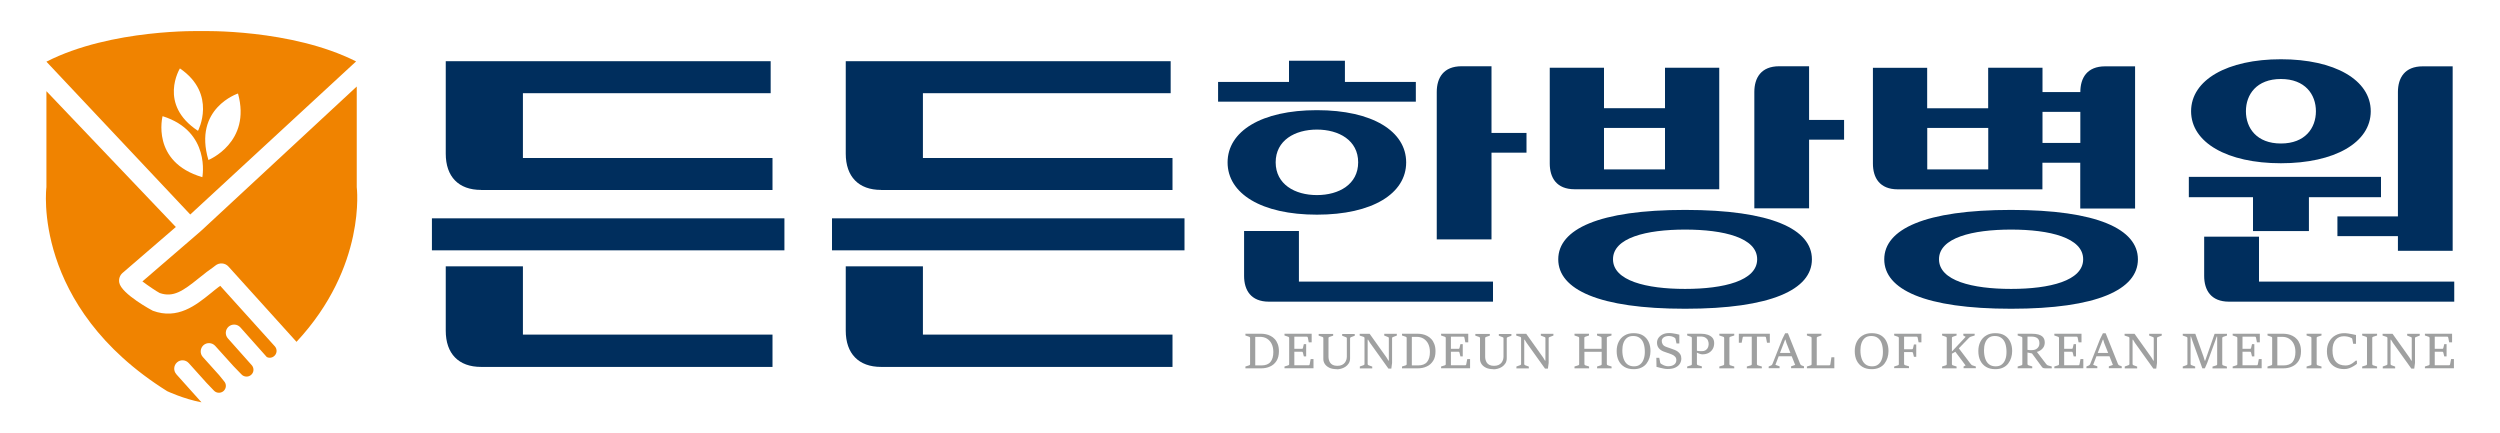 <?xml version="1.0" encoding="UTF-8"?>
<svg id="_레이어_1" data-name="레이어_1" xmlns="http://www.w3.org/2000/svg" version="1.1" viewBox="0 0 300 52">
  <!-- Generator: Adobe Illustrator 29.5.1, SVG Export Plug-In . SVG Version: 2.1.0 Build 141)  -->
  <defs>
    <style>
      .st0 {
        fill: #9fa0a0;
      }

      .st1 {
        fill: #002e5d;
      }

      .st2 {
        fill: #f08300;
      }
    </style>
  </defs>
  <g>
    <path class="st0" d="M149.45,44.2v-.22l.45-.14s.06-.03.08-.05c.02-.02.03-.05.03-.1v-3.14s-.01-.07-.03-.09c-.02-.02-.05-.04-.08-.05l-.45-.15v-.21h1.92c.17,0,.35.02.54.06.19.04.38.1.56.2.19.09.35.22.5.38.15.16.27.36.36.6.09.24.14.52.14.86,0,.47-.1.86-.29,1.16-.19.3-.45.53-.77.67-.32.15-.67.22-1.06.22h-1.91ZM150.63,40.41v3.44h.75c.49,0,.85-.14,1.08-.42.23-.28.34-.68.34-1.19,0-.38-.07-.7-.2-.97-.13-.27-.32-.48-.56-.63-.24-.15-.52-.22-.85-.22h-.57Z"/>
    <path class="st0" d="M154.14,44.2v-.22l.45-.14s.06-.03.08-.05c.02-.02.03-.05.03-.1v-3.14s-.01-.07-.03-.09c-.02-.02-.05-.04-.08-.05l-.45-.15v-.21h3.26v1.03h-.35l-.11-.57s-.02-.06-.04-.08c-.02-.02-.05-.03-.08-.03h-1.5v1.46h.9s.07,0,.09-.02c.02-.02.03-.04.04-.08l.11-.46h.28v1.47h-.28l-.11-.45s-.02-.06-.04-.08c-.02-.02-.05-.03-.09-.03h-.9v1.62h1.72s.06,0,.08-.03c.02-.02.04-.05.04-.08l.12-.63h.34v1.1h-3.48Z"/>
    <path class="st0" d="M160.41,44.3c-.36,0-.66-.06-.89-.17-.24-.12-.42-.27-.54-.45-.12-.19-.18-.38-.18-.59v-2.52s-.01-.07-.03-.09c-.02-.02-.05-.04-.08-.05l-.45-.15v-.21h1.74v.21l-.45.15s-.06.03-.08.05c-.02.02-.03.05-.03.09v2.23c0,.11.01.22.04.35.03.13.08.25.15.36.07.11.18.21.32.28.14.07.33.11.55.11s.42-.04.56-.11c.15-.07.26-.17.35-.28.08-.11.14-.23.18-.36.03-.12.05-.24.05-.34v-2.22s-.01-.07-.03-.09c-.02-.02-.05-.03-.08-.04l-.45-.17v-.21h1.51v.21l-.45.17s-.06.03-.08.05c-.02.02-.03.05-.03.09v2.38c0,.24-.05.45-.16.62-.11.17-.24.31-.41.42-.17.11-.34.18-.53.23-.19.05-.36.07-.51.07Z"/>
    <path class="st0" d="M163.18,44.2v-.22l.45-.16s.06-.03.08-.05c.02-.02.03-.05.03-.09v-3.12s-.01-.07-.03-.09c-.02-.02-.05-.04-.08-.05l-.47-.15v-.21h1.2l2.03,2.85.22.37h.05v-2.71s-.01-.07-.03-.09c-.02-.02-.05-.03-.08-.04l-.44-.17v-.21h1.51v.21l-.45.17s-.05.02-.08.04c-.02.02-.04.05-.04.09v2.99l-.09.67h-.35l-2.21-3.09-.23-.38h-.05v2.92s.01.07.03.1c.02.02.05.04.08.05l.44.16v.22h-1.51Z"/>
    <path class="st0" d="M168.24,44.2v-.22l.45-.14s.06-.03.08-.05c.02-.02.03-.05.03-.1v-3.14s-.01-.07-.03-.09c-.02-.02-.05-.04-.08-.05l-.45-.15v-.21h1.92c.17,0,.35.02.54.06.19.04.38.1.56.2.19.09.35.22.5.38.15.16.27.36.36.6.09.24.14.52.14.86,0,.47-.09.86-.29,1.16-.19.3-.45.53-.77.67-.32.15-.67.22-1.06.22h-1.91ZM169.42,40.41v3.44h.75c.49,0,.85-.14,1.08-.42.23-.28.34-.68.34-1.19,0-.38-.07-.7-.2-.97-.13-.27-.32-.48-.56-.63-.24-.15-.52-.22-.85-.22h-.57Z"/>
    <path class="st0" d="M172.93,44.2v-.22l.45-.14s.06-.03.08-.05c.02-.02.03-.05.03-.1v-3.14s-.01-.07-.03-.09c-.02-.02-.05-.04-.08-.05l-.45-.15v-.21h3.26v1.03h-.35l-.11-.57s-.02-.06-.04-.08c-.02-.02-.05-.03-.08-.03h-1.5v1.46h.9s.07,0,.09-.02c.02-.02.03-.04.04-.08l.11-.46h.28v1.47h-.28l-.11-.45s-.02-.06-.04-.08c-.02-.02-.05-.03-.09-.03h-.9v1.62h1.72s.06,0,.08-.03.04-.05.04-.08l.12-.63h.34v1.1h-3.48Z"/>
    <path class="st0" d="M179.21,44.3c-.36,0-.66-.06-.89-.17-.24-.12-.42-.27-.54-.45-.12-.19-.18-.38-.18-.59v-2.52s-.01-.07-.03-.09c-.02-.02-.05-.04-.08-.05l-.45-.15v-.21h1.74v.21l-.45.15s-.06.03-.08.05c-.02.02-.03.05-.03.09v2.23c0,.11.01.22.04.35.03.13.08.25.15.36.07.11.18.21.32.28.14.07.33.11.55.11s.42-.04.56-.11c.15-.07.26-.17.35-.28.08-.11.14-.23.18-.36.03-.12.05-.24.05-.34v-2.22s-.01-.07-.03-.09c-.02-.02-.05-.03-.08-.04l-.45-.17v-.21h1.51v.21l-.45.17s-.06.03-.08.05c-.02.02-.03.05-.03.09v2.38c0,.24-.05.45-.16.62-.11.17-.24.31-.41.42-.17.11-.34.18-.53.23-.19.05-.36.07-.51.07Z"/>
    <path class="st0" d="M181.97,44.2v-.22l.45-.16s.06-.03.08-.05c.02-.02.03-.05.03-.09v-3.12s-.01-.07-.03-.09c-.02-.02-.05-.04-.08-.05l-.47-.15v-.21h1.2l2.03,2.85.22.37h.05v-2.71s-.01-.07-.03-.09c-.02-.02-.05-.03-.08-.04l-.44-.17v-.21h1.51v.21l-.45.17s-.05.02-.08.04c-.02.02-.04.05-.04.09v2.99l-.09.67h-.35l-2.21-3.09-.23-.38h-.05v2.92s.01.07.03.1c.02.02.05.04.08.05l.44.16v.22h-1.51Z"/>
    <path class="st0" d="M188.94,44.2v-.22l.45-.14s.06-.03.08-.05c.02-.02.03-.05.03-.1v-3.14s-.01-.07-.03-.09c-.02-.02-.05-.04-.08-.05l-.45-.15v-.21h1.74v.21l-.45.15s-.06.03-.08.05c-.02.02-.03.05-.03.09v1.31h2.07v-1.31s-.01-.07-.03-.09c-.02-.02-.05-.04-.08-.05l-.44-.15v-.21h1.74v.21l-.45.15s-.06.03-.08.05c-.02.02-.03.05-.03.09v3.14s.01.07.04.1c.02.02.05.04.08.05l.45.14v.22h-1.74v-.22l.44-.14s.06-.03.08-.05c.02-.02.03-.05.03-.1v-1.47h-2.07v1.47s.01.07.03.1c.02.02.05.04.08.05l.45.14v.22h-1.74Z"/>
    <path class="st0" d="M196.03,44.3c-.43,0-.8-.09-1.1-.27-.3-.18-.53-.43-.69-.75-.16-.32-.24-.71-.24-1.15,0-.42.08-.79.24-1.11.16-.32.39-.58.7-.76.3-.19.67-.28,1.09-.28.46,0,.84.09,1.14.28.3.19.52.45.67.77.15.32.22.69.22,1.1,0,.27-.04.54-.12.8-.08.26-.2.49-.36.7-.16.21-.37.37-.63.49-.26.12-.56.18-.92.18ZM196.08,43.96c.29,0,.53-.07.72-.22.19-.15.34-.35.43-.61.1-.26.15-.56.15-.9,0-.39-.05-.73-.15-1.02s-.26-.51-.47-.66c-.21-.16-.47-.23-.79-.23s-.55.08-.74.23c-.19.16-.33.36-.42.62-.09.26-.13.55-.13.86,0,.39.05.72.15,1.01.1.29.25.52.46.68.21.16.47.24.79.24Z"/>
    <path class="st0" d="M198.78,44.04l-.02-1.1h.35l.12.6s.02.05.05.08c.03.03.06.05.08.06.07.05.16.09.24.13.09.04.18.08.28.1.1.03.2.04.3.04.3,0,.54-.07.72-.2.17-.13.26-.31.26-.54,0-.17-.05-.31-.16-.42-.1-.11-.24-.2-.42-.27-.17-.07-.33-.13-.5-.18-.16-.05-.32-.11-.48-.17-.24-.1-.42-.23-.56-.41-.13-.17-.2-.39-.2-.63,0-.22.06-.42.19-.6.13-.17.3-.31.51-.41.21-.1.45-.15.72-.15.16,0,.31,0,.46.03.14.02.28.04.42.07.13.03.26.06.38.09v1.06h-.34l-.12-.57s-.02-.05-.05-.08c-.03-.03-.06-.05-.08-.06-.05-.03-.1-.06-.17-.09-.07-.03-.14-.05-.22-.07-.08-.02-.16-.03-.26-.03-.28,0-.49.06-.64.17-.15.11-.23.26-.23.42,0,.15.04.29.12.42.08.13.24.24.48.32.16.06.31.11.46.16.15.05.31.11.49.18.13.05.26.12.38.21.12.09.22.2.3.33.08.14.12.3.12.51s-.06.41-.17.6c-.11.19-.29.34-.53.46-.24.12-.55.18-.94.18-.13,0-.28-.01-.43-.04-.15-.03-.3-.06-.46-.1-.16-.04-.31-.08-.46-.12Z"/>
    <path class="st0" d="M202.46,44.2v-.22l.45-.14s.06-.03.08-.05c.02-.02.03-.05.03-.1v-3.14s-.01-.07-.03-.09c-.02-.02-.05-.04-.08-.05l-.45-.15v-.21h1.69c.29,0,.55.04.78.12.23.08.42.2.56.36.14.16.21.38.21.64,0,.28-.06.52-.18.72-.12.2-.29.36-.5.47-.21.11-.46.16-.73.16-.1,0-.22-.02-.35-.07-.13-.04-.24-.1-.33-.15v-.21c.06.02.15.03.27.04.12,0,.23.01.33.01.19,0,.33-.03.44-.1.11-.07.19-.15.25-.24.06-.1.09-.19.11-.28.02-.09.03-.17.03-.22,0-.16-.03-.31-.09-.45-.06-.14-.16-.25-.31-.34-.15-.09-.35-.13-.62-.13h-.39v3.29s.01.07.03.1c.02.02.05.04.08.05l.48.14v.22h-1.77Z"/>
    <path class="st0" d="M206.32,44.2v-.22l.47-.14s.06-.03.08-.05c.02-.02.03-.05.03-.1v-3.14s-.01-.07-.03-.09c-.02-.02-.05-.04-.08-.05l-.47-.15v-.21h1.79v.21l-.47.15s-.06.03-.08.05c-.02.02-.03.05-.03.09v3.14s.01.07.03.1c.02.02.05.04.08.05l.47.14v.22h-1.79Z"/>
    <path class="st0" d="M209.62,44.2v-.22l.48-.14s.06-.03.08-.05c.02-.02.03-.05.03-.1v-3.29h-.97s-.06,0-.08.03c-.02.02-.04.05-.04.08l-.12.62h-.34v-1.08h3.72v1.08h-.34l-.12-.62s-.02-.07-.04-.08c-.02-.02-.05-.03-.08-.03h-.97v3.29s.01.07.03.1c.02.02.05.04.08.05l.48.14v.22h-1.81Z"/>
    <path class="st0" d="M212.24,44.2v-.22l.3-.13c.07-.03.12-.09.15-.16l1.19-3.01.34-.69h.33l1.48,3.7s.03.06.06.09c.02.03.05.05.08.06l.31.12v.22h-1.55v-.22l.49-.17-1.05-2.64-.11-.39h-.05l-1.16,3.02.5.18v.22h-1.31ZM213.41,42.75l.14-.4h1.35l.14.4h-1.64Z"/>
    <path class="st0" d="M216.83,44.2v-.22l.45-.14s.05-.03.08-.05c.02-.02.03-.05.03-.1v-3.14s-.01-.07-.03-.09c-.02-.02-.05-.04-.08-.05l-.45-.15v-.21h1.74v.21l-.45.15s-.06.03-.08.05c-.02.02-.03.05-.03.09v3.29h1.51s.06-.01.08-.03c.02-.02.04-.05.04-.09l.13-.85h.35v1.32h-3.3Z"/>
    <path class="st0" d="M224.6,44.3c-.43,0-.8-.09-1.1-.27s-.53-.43-.69-.75c-.16-.32-.24-.71-.24-1.15,0-.42.08-.79.24-1.11.16-.32.39-.58.7-.76.3-.19.67-.28,1.09-.28.46,0,.84.09,1.14.28.3.19.52.45.66.77.15.32.22.69.22,1.1,0,.27-.04.54-.12.8-.08.26-.2.49-.36.7s-.37.37-.63.49c-.26.12-.56.18-.92.18ZM224.66,43.96c.29,0,.53-.07.72-.22.19-.15.34-.35.43-.61.1-.26.14-.56.14-.9,0-.39-.05-.73-.15-1.02s-.26-.51-.47-.66c-.21-.16-.47-.23-.79-.23s-.55.08-.74.23c-.19.16-.33.36-.42.62-.09.26-.13.55-.13.86,0,.39.05.72.15,1.01.1.29.25.52.46.68.21.16.47.24.79.24Z"/>
    <path class="st0" d="M227.3,44.2v-.22l.45-.14s.06-.03.08-.05c.02-.02.03-.05.03-.1v-3.14s-.01-.07-.03-.09c-.02-.02-.05-.04-.08-.05l-.45-.15v-.21h3.27v1.03h-.34l-.11-.57s-.02-.06-.04-.08c-.02-.02-.05-.03-.08-.03h-1.51v1.51h.94s.07,0,.09-.03c.02-.02.03-.04.04-.08l.11-.46h.28v1.48h-.28l-.11-.46s-.02-.06-.04-.08c-.02-.02-.05-.03-.09-.03h-.94v1.42s.01.07.03.1c.02.02.05.04.08.05l.48.14v.22h-1.77Z"/>
    <path class="st0" d="M233.05,44.2v-.22l.45-.14s.06-.03.08-.05c.02-.02.03-.05.03-.1v-3.14s-.01-.07-.03-.09c-.02-.02-.05-.04-.08-.05l-.45-.15v-.21h1.74v.21l-.45.15s-.06.03-.08.05c-.02.02-.03.05-.03.09v1.63l1.65-1.76-.28-.16v-.21h1.36v.21l-.45.14s-.08.03-.12.05c-.04.03-.09.06-.12.1l-1.21,1.25,1.41,1.86s.06.07.1.11c.04.04.08.06.11.07l.42.14v.2h-1.47v-.2l.24-.13-1.23-1.64-.41.23v1.25s.01.07.03.1c.02.02.05.04.08.05l.45.14v.22h-1.74Z"/>
    <path class="st0" d="M239.43,44.3c-.43,0-.8-.09-1.1-.27s-.53-.43-.69-.75c-.16-.32-.24-.71-.24-1.15,0-.42.08-.79.24-1.11.16-.32.39-.58.7-.76.3-.19.67-.28,1.09-.28.46,0,.84.09,1.14.28.3.19.52.45.67.77.15.32.22.69.22,1.1,0,.27-.04.54-.12.8-.08.26-.2.49-.36.7-.16.21-.37.37-.63.49-.26.12-.56.18-.92.18ZM239.49,43.96c.29,0,.53-.07.72-.22.19-.15.34-.35.43-.61.1-.26.14-.56.14-.9,0-.39-.05-.73-.15-1.02s-.26-.51-.47-.66c-.21-.16-.47-.23-.79-.23s-.55.08-.74.23c-.19.16-.33.36-.42.62-.09.26-.13.55-.13.86,0,.39.05.72.15,1.01.1.29.25.52.46.68.21.16.47.24.79.24Z"/>
    <path class="st0" d="M242.12,44.2v-.22l.45-.14s.06-.03.08-.05c.02-.02.03-.05.03-.1v-3.14s-.01-.07-.03-.09c-.02-.02-.05-.04-.08-.05l-.45-.15v-.21h1.71c.32,0,.58.03.78.09.2.06.36.14.47.24.11.1.19.21.23.34.04.12.06.25.06.37,0,.22-.05.42-.15.58-.1.16-.23.29-.38.38-.15.09-.3.16-.45.19l-.47.19-.67-.14.03-.31s.06.01.13.02c.07,0,.14.01.21.02.07,0,.13,0,.18,0,.21,0,.38-.04.52-.11.14-.08.24-.18.31-.3.07-.12.1-.26.1-.4,0-.29-.08-.5-.25-.63-.17-.13-.41-.19-.74-.19h-.44v3.29s.01.07.03.1c.02.02.05.04.08.05l.46.14v.22h-1.75ZM246.21,44.2h-.71c-.13,0-.23-.01-.29-.03-.06-.02-.12-.06-.16-.11-.05-.05-.1-.13-.17-.23l-1.05-1.43.59-.18,1.1,1.44s.06.07.1.11c.05.04.09.07.14.08l.45.13v.22Z"/>
    <path class="st0" d="M246.52,44.2v-.22l.45-.14s.06-.03.08-.05c.02-.02.03-.05.03-.1v-3.14s-.01-.07-.03-.09c-.02-.02-.05-.04-.08-.05l-.45-.15v-.21h3.26v1.03h-.35l-.11-.57s-.02-.06-.04-.08c-.02-.02-.05-.03-.08-.03h-1.5v1.46h.9s.07,0,.09-.02c.02-.02.03-.04.04-.08l.11-.46h.28v1.47h-.28l-.11-.45s-.02-.06-.04-.08c-.02-.02-.05-.03-.09-.03h-.9v1.62h1.72s.06,0,.08-.03c.02-.02.04-.05.04-.08l.12-.63h.34v1.1h-3.48Z"/>
    <path class="st0" d="M250.37,44.2v-.22l.3-.13c.07-.03.12-.09.15-.16l1.19-3.01.34-.69h.33l1.48,3.7s.03.06.06.09c.02.03.05.05.08.06l.31.12v.22h-1.55v-.22l.49-.17-1.05-2.64-.11-.39h-.05l-1.16,3.02.5.18v.22h-1.31ZM251.54,42.75l.14-.4h1.35l.14.4h-1.64Z"/>
    <path class="st0" d="M254.97,44.2v-.22l.45-.16s.06-.03.08-.05c.02-.02.03-.05.03-.09v-3.12s-.01-.07-.03-.09c-.02-.02-.05-.04-.08-.05l-.47-.15v-.21h1.2l2.03,2.85.22.37h.05v-2.71s-.01-.07-.03-.09c-.02-.02-.05-.03-.08-.04l-.44-.17v-.21h1.51v.21l-.45.17s-.05.02-.08.04c-.02.02-.04.05-.04.09v2.99l-.09.67h-.35l-2.21-3.09-.23-.38h-.05v2.92s.01.07.03.1c.02.02.05.04.08.05l.44.16v.22h-1.51Z"/>
    <path class="st0" d="M261.93,44.2v-.22l.45-.16s.06-.03.08-.05c.02-.02.03-.05.03-.09v-3.12s-.01-.07-.03-.09c-.02-.02-.05-.04-.08-.05l-.45-.15v-.21h1.51l.98,2.73.15.5h.05l1.13-3.23h1.49v.21l-.45.15s-.06.03-.08.05c-.02.02-.04.05-.04.09v3.14s.01.07.03.1c.02.02.05.04.08.05l.45.14v.22h-1.73v-.22l.45-.14s.06-.03.08-.05c.02-.02.03-.05.03-.1v-3.32h-.06l-.14.43-1,2.75-.28.64h-.3l-1.22-3.39-.14-.43h-.05v3.3s.01.07.03.09c.02.02.05.04.08.05l.44.16v.22h-1.51Z"/>
    <path class="st0" d="M267.92,44.2v-.22l.45-.14s.06-.03.08-.05c.02-.02.03-.05.03-.1v-3.14s-.01-.07-.03-.09c-.02-.02-.05-.04-.08-.05l-.45-.15v-.21h3.26v1.03h-.35l-.11-.57s-.02-.06-.04-.08c-.02-.02-.05-.03-.08-.03h-1.5v1.46h.9s.07,0,.09-.02c.02-.02.03-.04.04-.08l.11-.46h.28v1.47h-.28l-.11-.45s-.02-.06-.04-.08c-.02-.02-.05-.03-.09-.03h-.9v1.62h1.72s.06,0,.08-.03.04-.05.04-.08l.12-.63h.34v1.1h-3.48Z"/>
    <path class="st0" d="M272.1,44.2v-.22l.45-.14s.06-.03.08-.05c.02-.02.03-.05.03-.1v-3.14s-.01-.07-.03-.09c-.02-.02-.05-.04-.08-.05l-.45-.15v-.21h1.92c.17,0,.35.02.54.06.19.04.38.1.56.2.19.09.35.22.5.38.15.16.27.36.36.6.09.24.14.52.14.86,0,.47-.1.86-.29,1.16-.19.3-.45.53-.77.67-.32.15-.67.22-1.06.22h-1.91ZM273.28,40.41v3.44h.75c.49,0,.85-.14,1.08-.42.23-.28.34-.68.34-1.19,0-.38-.07-.7-.2-.97-.13-.27-.32-.48-.56-.63-.24-.15-.52-.22-.85-.22h-.57Z"/>
    <path class="st0" d="M276.79,44.2v-.22l.47-.14s.06-.03.08-.05c.02-.02.03-.05.03-.1v-3.14s-.01-.07-.03-.09c-.02-.02-.05-.04-.08-.05l-.47-.15v-.21h1.79v.21l-.47.15s-.06.03-.08.05c-.02.02-.03.05-.03.09v3.14s.01.07.03.1c.02.02.05.04.08.05l.47.14v.22h-1.79Z"/>
    <path class="st0" d="M282.68,43.28h.15v.38c-.11.09-.25.19-.41.28-.16.1-.33.18-.52.25-.19.07-.39.1-.6.1-.42,0-.78-.08-1.09-.25-.31-.17-.55-.41-.72-.73-.17-.32-.26-.71-.26-1.16s.09-.82.27-1.15c.18-.32.43-.58.74-.75.31-.18.67-.27,1.07-.27.14,0,.3.01.48.04s.35.05.51.09c.17.03.31.06.42.09v1.06h-.34l-.11-.59s-.02-.06-.05-.08c-.03-.02-.06-.04-.09-.05-.12-.06-.26-.11-.4-.14-.14-.03-.3-.05-.47-.05-.4,0-.73.14-.98.42-.25.28-.38.7-.38,1.27,0,.6.13,1.06.4,1.36.27.31.66.46,1.17.46.17,0,.32-.03.46-.08.13-.05.26-.12.38-.2.12-.08.24-.18.36-.28Z"/>
    <path class="st0" d="M283.46,44.2v-.22l.47-.14s.06-.03.08-.05c.02-.02.03-.05.03-.1v-3.14s-.01-.07-.03-.09c-.02-.02-.05-.04-.08-.05l-.47-.15v-.21h1.79v.21l-.47.15s-.06.03-.08.05c-.02.02-.03.05-.03.09v3.14s.01.07.03.1c.02.02.05.04.08.05l.47.14v.22h-1.79Z"/>
    <path class="st0" d="M285.93,44.2v-.22l.45-.16s.06-.03.08-.05c.02-.02.03-.05.03-.09v-3.12s-.01-.07-.03-.09c-.02-.02-.05-.04-.08-.05l-.47-.15v-.21h1.2l2.03,2.85.22.37h.05v-2.71s-.01-.07-.03-.09c-.02-.02-.05-.03-.08-.04l-.44-.17v-.21h1.51v.21l-.45.17s-.05.02-.08.04c-.02.02-.04.05-.04.09v2.99l-.09.67h-.35l-2.21-3.09-.23-.38h-.05v2.92s.01.07.03.1c.02.02.05.04.08.05l.44.16v.22h-1.51Z"/>
    <path class="st0" d="M290.99,44.2v-.22l.45-.14s.06-.03.08-.05c.02-.02.03-.05.03-.1v-3.14s-.01-.07-.03-.09c-.02-.02-.05-.04-.08-.05l-.45-.15v-.21h3.26v1.03h-.35l-.11-.57s-.02-.06-.04-.08c-.02-.02-.05-.03-.08-.03h-1.5v1.46h.9s.07,0,.09-.02c.02-.02.03-.04.04-.08l.11-.46h.28v1.47h-.28l-.11-.45s-.02-.06-.04-.08c-.02-.02-.05-.03-.09-.03h-.9v1.62h1.72s.06,0,.08-.03.04-.05.04-.08l.12-.63h.34v1.1h-3.48Z"/>
  </g>
  <g>
    <path class="st2" d="M22.83,25.74L42.73,7.37c-7.81-3.94-18.55-3.64-18.55-3.64,0,0-10.8-.31-18.61,3.67l17.26,18.34ZM28.56,11.22c1.63,5.88-3.55,7.98-3.55,7.98-1.85-6.21,3.55-7.98,3.55-7.98ZM21.59,8.21c4.5,3.08,2.17,7.49,2.17,7.49-4.83-3.17-2.17-7.49-2.17-7.49ZM24.28,21.26c-6.21-1.83-4.77-7.32-4.77-7.32,5.83,1.83,4.77,7.32,4.77,7.32Z"/>
    <path class="st2" d="M21.16,44.9c-.37-.41-.33-1.04.08-1.41.41-.37,1.04-.33,1.41.08l2.13,2.37h0l.88.92c.16.18.39.27.61.27.2,0,.4-.07.56-.21.34-.31.37-.83.06-1.17l-.59-.73h0l-1.96-2.18c-.37-.41-.33-1.04.07-1.41.41-.37,1.04-.33,1.41.07l2.21,2.45h0l.94.97c.16.18.39.27.62.27.2,0,.4-.07.56-.22.32-.29.35-.76.1-1.1l-2.9-3.26c-.37-.41-.33-1.04.08-1.41.41-.36,1.04-.33,1.41.08l3.18,3.57c.11.05.23.08.34.08.2,0,.4-.07.56-.22.33-.3.36-.79.08-1.13l-6.57-7.28c-.07.05-.14.1-.21.15-.31.23-.61.48-.93.74-1.77,1.43-3.97,3.2-6.95,2.1-.04-.01-3.79-2.02-4.03-3.38-.08-.44.07-.88.41-1.17.06-.05,4-3.45,6.38-5.5L5.57,10.94v11.52s-1.85,14.25,14.49,24.48c0,0,1.97.93,4.12,1.34l-3.02-3.37Z"/>
    <path class="st2" d="M42.8,10.39l-18.43,17.09h0c-.08.07-.15.13-.22.2l-.2.18h0c-3.98,3.42-5.92,5.1-6.86,5.91.7.53,1.72,1.21,2.07,1.39,1.64.58,2.84-.28,4.65-1.74.32-.26.66-.53,1-.79.14-.11.28-.21.43-.31.21-.15.41-.29.59-.44.48-.4,1.19-.35,1.6.12l8.15,9.02c8.45-9.06,7.23-18.56,7.23-18.56v-12.06Z"/>
  </g>
  <g>
    <g>
      <path class="st1" d="M146.17,12.2v-2.37h8.51v-2.54h6.71v2.54h8.51v2.37h-23.73ZM158.03,25.76c-6.68,0-10.72-2.54-10.72-6.27s4.04-6.27,10.72-6.27,10.71,2.54,10.71,6.27-4.04,6.27-10.71,6.27ZM179.16,36.2h-26.89c-2.17,0-2.98-1.39-2.98-3.09v-5.39h6.58v6.07h23.29v2.41ZM158.03,15.55c-2.64,0-4.95,1.29-4.95,3.93s2.31,3.93,4.95,3.93,4.95-1.29,4.95-3.93-2.31-3.93-4.95-3.93ZM172.41,28.74V11.04c0-1.7.81-3.09,2.98-3.09h3.59v8h4.2v2.37h-4.2v10.41h-6.58Z"/>
      <path class="st1" d="M199.8,8.13h6.51v14.58h-17.36c-2.17,0-2.98-1.39-2.98-3.09v-11.49h6.51v4.85h7.32v-4.85ZM202.21,37.05c-10.34,0-15.22-2.31-15.22-5.93s4.88-5.93,15.22-5.93,15.22,2.31,15.22,5.93-4.88,5.93-15.22,5.93ZM192.48,20.33h7.32v-4.98h-7.32v4.98ZM202.21,27.55c-4.65,0-8.65.98-8.65,3.56s4,3.56,8.65,3.56,8.65-.98,8.65-3.56-4-3.56-8.65-3.56ZM210.52,25.01v-13.97c0-1.7.81-3.09,2.98-3.09h3.59v6.44h4.2v2.37h-4.2v8.24h-6.58Z"/>
      <path class="st1" d="M238.59,8.13h6.51v2.92h4.54c0-1.7.81-3.09,2.98-3.09h3.59v17.06h-6.58v-5.49h-4.54v3.19h-17.36c-2.17,0-2.98-1.39-2.98-3.09v-11.49h6.51v4.85h7.32v-4.85ZM241.33,37.05c-10.34,0-15.22-2.31-15.22-5.93s4.88-5.93,15.22-5.93,15.22,2.31,15.22,5.93-4.88,5.93-15.22,5.93ZM231.27,20.33h7.32v-4.98h-7.32v4.98ZM241.33,27.55c-4.64,0-8.65.98-8.65,3.56s4,3.56,8.65,3.56,8.65-.98,8.65-3.56-4-3.56-8.65-3.56ZM245.1,17.15h4.54v-3.73h-4.54v3.73Z"/>
      <path class="st1" d="M270.36,23.66h-7.7v-2.44h23.06v2.44h-8.65v4.07h-6.71v-4.07ZM273.71,19.59c-6.44,0-10.78-2.48-10.78-6.24s4.34-6.24,10.78-6.24,10.78,2.48,10.78,6.24-4.34,6.24-10.78,6.24ZM294.5,36.2h-27.02c-2.17,0-2.98-1.39-2.98-3.09v-4.71h6.58v5.39h23.43v2.41ZM273.71,9.48c-2.92,0-4.2,1.86-4.2,3.87s1.29,3.87,4.2,3.87,4.2-1.86,4.2-3.87-1.29-3.87-4.2-3.87ZM287.75,30.1v-1.76h-7.26v-2.37h7.26v-14.92c0-1.7.81-3.09,2.98-3.09h3.59v22.14h-6.58Z"/>
    </g>
    <rect class="st1" x="51.83" y="26.2" width="42.3" height="3.84"/>
    <path class="st1" d="M53.49,31.96v7.72c0,2.76,1.54,4.35,4.24,4.35h34.97v-3.88h-29.95v-8.19h-9.26Z"/>
    <path class="st1" d="M57.73,22.8h34.97v-3.84h-29.95v-7.78h29.73v-3.84h-38.99v11.1c0,2.76,1.54,4.35,4.24,4.35Z"/>
    <path class="st1" d="M105.73,22.8h34.97v-3.84h-29.95v-7.78h29.73v-3.84h-38.99v11.1c0,2.76,1.55,4.35,4.24,4.35Z"/>
    <path class="st1" d="M101.49,31.96v7.72c0,2.76,1.55,4.35,4.24,4.35h34.97v-3.88h-29.95v-8.19h-9.26Z"/>
    <rect class="st1" x="99.84" y="26.2" width="42.3" height="3.84"/>
  </g>
</svg>